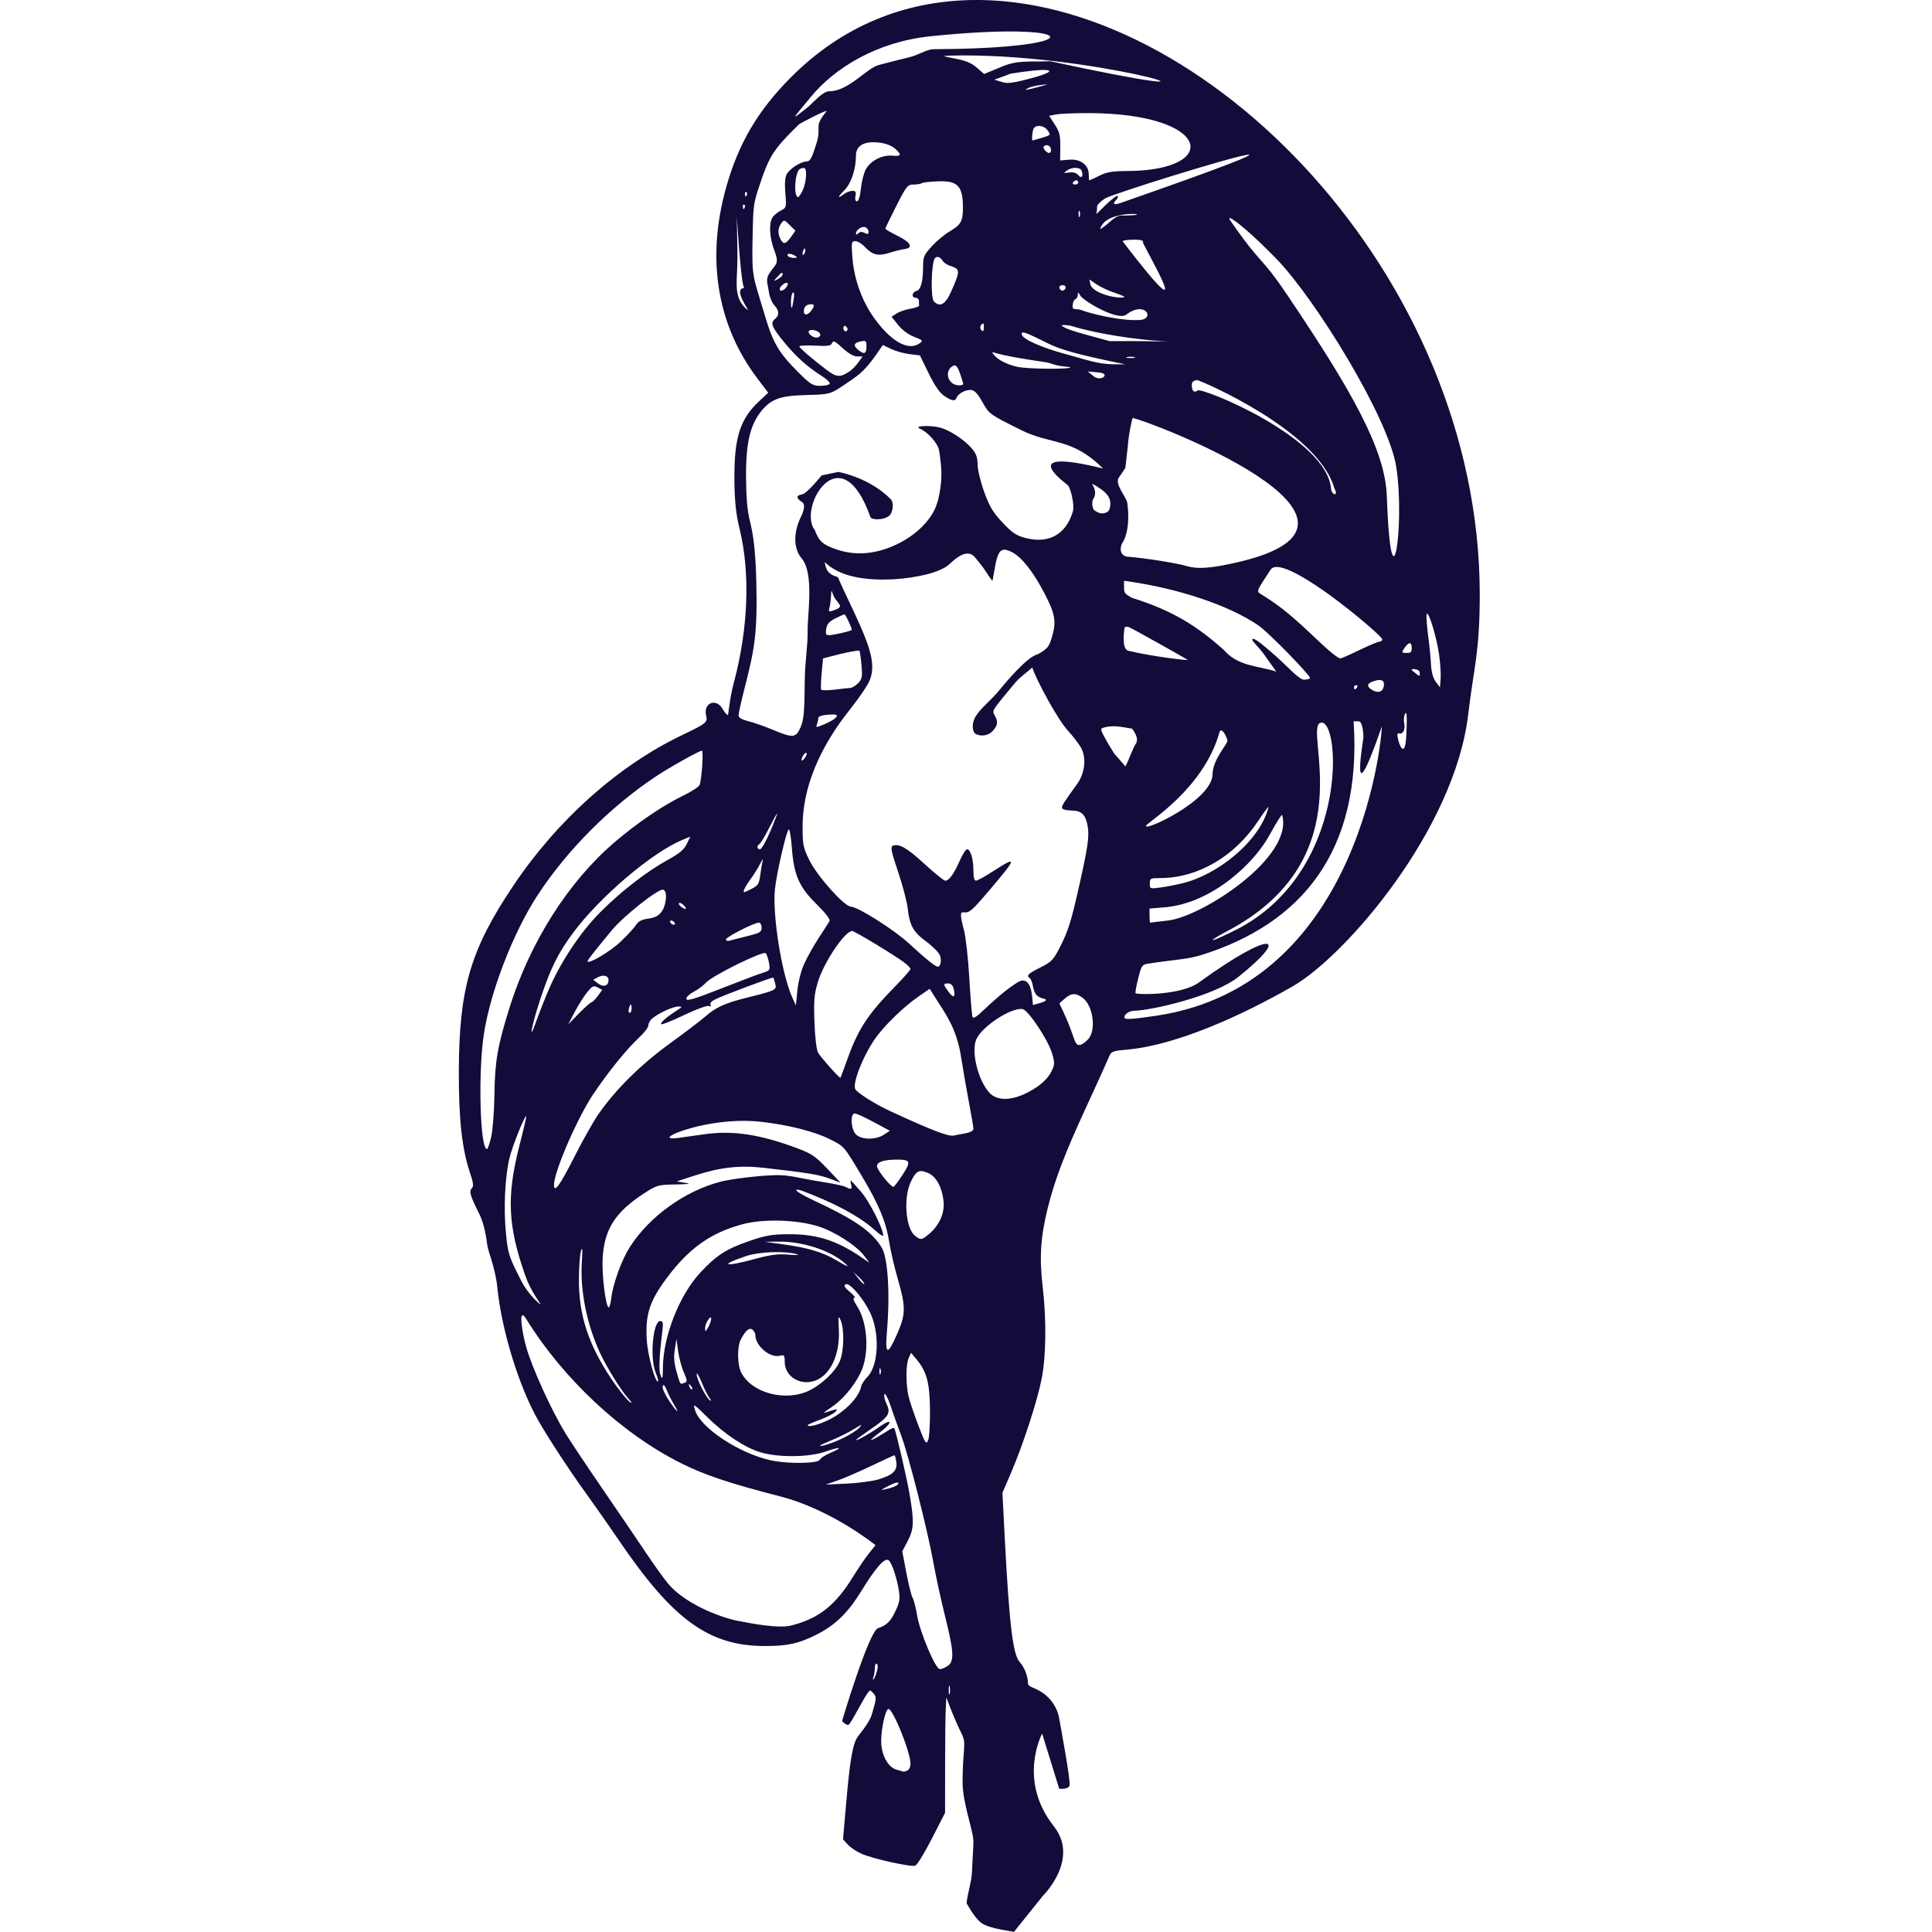 <svg xmlns="http://www.w3.org/2000/svg" id="svg1" xml:space="preserve" viewBox="0 0 200 200" version="1.1" height="200mm" width="200mm"><defs id="defs1"></defs><path style="fill:#110c39;fill-opacity:1" id="path1" stroke-width="0.82" fill="#3e0d1e" d="m 100.39,0.008 c -6.765,0.159 -13.18,2.639 -18.52,8.003 -3.422,3.437 -5.418,6.831 -6.698,11.387 -2.076,7.392 -0.952,14.25 3.242,19.791 l 1.11,1.467 -0.953,0.891 c -1.964,1.838 -2.574,3.768 -2.545,8.055 0.015,2.239 0.154,3.583 0.527,5.101 1.128,4.589 0.916,10.355 -0.587,15.971 -0.493,1.841 -0.537,3.348 -0.626,3.348 -0.089,0 -0.336,-0.293 -0.547,-0.651 -0.687,-1.163 -2.02,-0.586 -1.69,0.731 0.168,0.671 -0.001,0.806 -2.509,2.005 -6.595,3.154 -12.899,8.779 -17.451,15.57 -4.451,6.64 -5.618,10.618 -5.645,19.247 -0.016,4.979 0.335,8.095 1.189,10.578 0.284,0.826 0.35,1.298 0.202,1.445 -0.362,0.362 -0.263,0.731 0.745,2.759 0.53,1.067 0.719,2.518 0.796,3.083 0.076,0.565 0.341,1.282 0.446,1.64 0.106,0.358 0.487,1.61 0.612,2.876 0.432,4.352 2.212,10.159 4.184,13.653 1.048,1.856 3.315,5.319 5.045,7.707 0.865,1.194 2.369,3.343 3.342,4.775 5.624,8.283 9.357,10.974 15.198,10.957 2.291,-0.007 3.377,-0.246 5.192,-1.144 1.985,-0.982 3.318,-2.271 4.727,-4.568 1.494,-2.435 2.433,-3.487 2.825,-3.162 0.343,0.284 0.882,1.93 1.068,3.256 0.119,0.85 0.039,1.198 -0.542,2.349 -0.511,1.012 -1.151,1.253 -1.636,1.422 -0.956,0.333 -3.722,9.611 -3.722,9.611 0,0 0.536,0.611 0.752,0.319 0.64,-0.865 1.954,-3.693 2.206,-3.467 0.71,0.636 0.63,0.691 0.133,2.435 -0.28,0.981 -1.395,2.156 -1.61,2.566 -0.576,1.095 -0.84,4.21 -1.128,7.502 l -0.253,2.897 0.507,0.549 c 0.279,0.302 0.914,0.725 1.41,0.941 1.228,0.533 5.135,1.396 5.567,1.23 0.192,-0.074 0.964,-1.335 1.716,-2.803 l 1.366,-2.67 0.002,-4.775 c 0.001,-2.627 0.031,-5.313 0.065,-5.97 l 0.063,-1.194 0.504,1.308 c 0.277,0.72 0.761,1.816 1.075,2.435 0.55,1.085 0.109,1.489 0.102,5 -0.005,2.282 1.187,5.196 1.126,6.3 -0.178,3.233 -0.097,3.186 -0.347,4.334 -0.15,0.687 -0.421,1.878 -0.344,1.953 0,0 0.837,1.559 1.542,2.037 0.954,0.645 3.39,0.84 3.332,0.912 l 3.02,-3.764 c 0,0 3.828,-3.764 1.115,-7.187 -3.792,-4.787 -1.206,-9.59 -1.206,-9.59 l 1.762,5.704 c 0,0 0.973,0.126 1.075,-0.349 0.121,-0.558 -0.997,-6.442 -1.082,-6.976 -0.044,-0.279 -0.406,-2.096 -2.429,-3.008 -0.504,-0.227 -0.801,-0.294 -0.801,-0.636 0,-0.691 -0.38,-1.639 -0.866,-2.163 -0.684,-0.737 -1.072,-4.003 -1.532,-12.869 l -0.24,-4.619 0.903,-2.105 c 1.247,-2.908 2.731,-7.475 3.169,-9.758 0.453,-2.357 0.492,-6.09 0.1,-9.428 -0.36,-3.056 -0.226,-5.186 0.513,-8.165 0.736,-2.97 1.749,-5.626 4.035,-10.581 1.047,-2.268 2.05,-4.478 2.229,-4.911 0.326,-0.786 0.327,-0.786 2.031,-0.945 5.018,-0.466 11.666,-3.452 17.035,-6.524 5.535,-3.168 16.818,-16.27 18.209,-28.213 0.551,-4.727 1.192,-6.296 1.19,-12.373 -0.015,-33.058 -28.637,-62.1 -52.798,-61.533 z m 4.998,3.256 c 6.255,0.132 3.889,1.782 -8.692,1.828 -0.821,0.003 -1.52,0.597 -2.71,0.875 -1.128,0.264 -1.447,0.356 -2.999,0.758 -1.291,0.334 -3.118,2.712 -5.133,2.722 l -0.007,5.168e-4 c -0.72,0.003 -1.677,1.228 -2.453,1.833 -1.542,1.202 -1.498,1.214 0.595,-1.311 2.404,-2.901 6.735,-5.635 12.328,-6.215 3.942,-0.409 6.986,-0.534 9.071,-0.49 z m -4.308,2.486 c 14.675,0.293 30.287,5.503 7.651,0.591 -2.34,0.077 -3.377,-0.118 -4.957,0.534 l -1.903,0.785 -0.743,-0.653 c -0.544,-0.477 -1.143,-0.729 -2.235,-0.936 -1.367,-0.26 -1.343,-0.291 -0.725,-0.31 0.958,-0.029 1.933,-0.031 2.911,-0.011 z m 7.177,1.498 c 0.926,0.053 0.06,0.497 -2.508,1.106 -1.47,0.349 -1.658,0.247 -2.256,0.066 l -0.559,-0.17 1.702,-0.628 c 1.865,-0.297 3.066,-0.406 3.621,-0.374 z m 0.121,1.499 c -0.031,0.026 -0.317,0.104 -0.882,0.253 -1.412,0.374 -1.522,0.386 -1.065,0.119 0.191,-0.111 0.777,-0.255 1.303,-0.319 0.452,-0.055 0.675,-0.08 0.643,-0.053 z m -22.822,2.778 c -1.398,1.703 -0.466,1.482 -1.022,3.278 -0.483,1.561 -0.669,1.907 -1.024,1.91 -0.604,0.006 -1.766,0.751 -2.077,1.332 -0.168,0.314 -0.215,1.004 -0.135,1.966 0.123,1.468 0.118,1.485 -0.508,1.809 -0.348,0.18 -0.733,0.515 -0.856,0.745 -0.352,0.658 -0.262,2.076 0.211,3.32 0.55,1.447 0.208,1.371 -0.468,2.36 -0.472,0.691 -0.202,1.109 -0.093,1.917 0.071,0.53 0.324,1.172 0.562,1.425 0.515,0.548 0.553,1.039 0.107,1.409 -0.527,0.437 -0.392,0.81 0.853,2.345 1.25,1.542 2.465,2.638 3.985,3.596 0.512,0.322 0.872,0.681 0.801,0.796 -0.071,0.115 -0.515,0.209 -0.985,0.209 -0.76,0 -1.009,-0.153 -2.219,-1.357 -2.089,-2.079 -2.669,-3.072 -3.551,-6.066 -1.166,-3.957 -1.323,-3.647 -1.23,-7.881 0.065,-2.97 0.047,-3.414 0.588,-5.062 1.142,-3.476 1.492,-4.031 4.223,-6.715 0.088,-0.086 3.1,-1.655 2.839,-1.336 z m 27.101,0.182 c 12.789,0.028 13.788,5.949 4.065,5.995 -1.567,0.007 -2.145,0.104 -2.917,0.488 -0.53,0.264 -0.994,0.48 -1.031,0.48 -0.037,0 -0.068,-0.276 -0.068,-0.613 0,-0.976 -0.847,-1.621 -2.008,-1.526 l -0.953,0.078 0.015,-1.411 c 0.013,-1.181 -0.08,-1.558 -0.57,-2.312 l -0.586,-0.901 0.753,-0.141 c 0.414,-0.078 1.899,-0.139 3.3,-0.136 z m -5.013,1.333 c 0.298,0.028 0.621,0.188 0.815,0.466 0.327,0.467 0.31,0.488 -0.585,0.756 -0.507,0.152 -0.946,0.277 -0.976,0.279 -0.107,0.006 -0.051,-0.836 0.077,-1.173 0.096,-0.251 0.37,-0.356 0.668,-0.329 z m -17.26,1.687 c 1.075,0.002 1.907,0.273 2.426,0.792 0.541,0.541 0.441,0.672 -0.455,0.596 -1.039,-0.089 -2.2,0.504 -2.706,1.38 -0.213,0.369 -0.45,1.273 -0.527,2.008 h -5.16e-4 c -0.087,0.83 -0.24,1.337 -0.404,1.337 -0.165,0 -0.225,-0.204 -0.161,-0.543 0.082,-0.427 0.015,-0.543 -0.314,-0.543 -0.23,0 -0.608,0.144 -0.84,0.319 -0.733,0.554 -0.729,0.359 0.006,-0.377 0.708,-0.708 1.201,-2.19 1.201,-3.61 0,-0.864 0.649,-1.362 1.774,-1.36 z m 17.984,0.302 c 0.229,0.006 0.43,0.214 0.43,0.505 -3.3e-4,0.398 -0.307,0.401 -0.635,0.006 -0.174,-0.209 -0.182,-0.351 -0.027,-0.447 0.076,-0.047 0.155,-0.067 0.232,-0.065 z m 20.765,0.991 c 1.023,-0.135 -1.767,1.029 -13.158,5 -0.687,0.24 -0.854,0.096 -0.407,-0.35 0.141,-0.141 0.198,-0.315 0.127,-0.387 -0.072,-0.072 -0.633,0.354 -1.246,0.946 -0.614,0.592 -1.023,1.048 -0.957,0.875 0.067,-0.174 0.083,-0.568 0.083,-0.736 0,-0.168 0.368,-0.537 0.817,-0.821 0.738,-0.466 13.037,-4.301 14.742,-4.526 z m -17.788,1.357 c 0.299,0.005 0.551,0.109 0.628,0.308 0.213,0.554 -0.016,0.847 -0.348,0.446 -0.204,-0.245 -0.52,-0.336 -0.948,-0.273 -0.585,0.086 -0.606,0.067 -0.242,-0.199 0.265,-0.194 0.611,-0.287 0.911,-0.282 z m -28.243,0.012 c 0.096,-0.012 0.178,0.002 0.223,0.047 0.252,0.252 0.094,1.652 -0.265,2.346 -0.177,0.343 -0.372,0.624 -0.433,0.624 -0.498,0 -0.351,-2.577 0.165,-2.901 0.102,-0.064 0.213,-0.103 0.309,-0.116 z m 28.314,1.28 c 0.112,0 0.205,0.098 0.205,0.217 0,0.119 -0.152,0.217 -0.338,0.217 -0.186,0 -0.278,-0.098 -0.205,-0.217 0.074,-0.119 0.226,-0.217 0.338,-0.217 z m -14.344,0.104 c 2.081,-0.084 2.61,0.473 2.61,2.746 0,1.382 -0.207,1.751 -1.364,2.429 -0.517,0.303 -1.349,0.995 -1.85,1.538 -0.81,0.879 -0.91,1.103 -0.91,2.05 0,1.604 -0.228,2.463 -0.684,2.583 -0.479,0.125 -0.541,0.705 -0.075,0.705 0.179,0 0.326,0.146 0.326,0.326 0,0.179 0.009,0.399 0.019,0.488 0.01,0.09 -0.393,0.233 -0.897,0.319 -0.504,0.086 -1.149,0.309 -1.434,0.496 l -0.519,0.34 0.687,0.855 c 0.417,0.519 1.067,1 1.657,1.225 0.884,0.338 0.935,0.396 0.578,0.657 -1.163,0.85 -2.976,-0.157 -4.745,-2.635 -1.257,-1.762 -2.068,-4.032 -2.231,-6.249 -0.116,-1.571 -0.096,-1.683 0.303,-1.683 0.235,0 0.664,0.255 0.953,0.566 0.804,0.864 1.411,1.018 2.566,0.647 0.549,-0.176 1.242,-0.35 1.539,-0.387 0.983,-0.12 0.712,-0.684 -0.654,-1.36 -0.714,-0.353 -1.298,-0.694 -1.298,-0.757 0,-0.063 0.51,-1.118 1.132,-2.343 1.071,-2.107 1.169,-2.227 1.809,-2.227 0.372,0 0.738,-0.061 0.811,-0.134 0.074,-0.074 0.825,-0.162 1.67,-0.196 z m -19.949,1.101 c 0.008,-0.001 0.039,0.029 0.132,0.029 0.169,0 0.055,0.344 -0.017,0.416 -0.072,0.072 -0.123,-0.056 -0.114,-0.285 0.005,-0.126 -0.009,-0.16 -5.17e-4,-0.161 z m -0.217,1.303 c 0.008,-0.001 0.039,0.029 0.132,0.029 0.169,0 0.055,0.344 -0.017,0.416 -0.072,0.072 -0.123,-0.056 -0.114,-0.285 0.005,-0.126 -0.009,-0.159 -5.17e-4,-0.16 z m 34.781,0.661 c 0.02,-0.049 0.047,-0.042 0.077,0.033 0.06,0.149 0.06,0.393 0,0.543 -0.06,0.149 -0.11,0.027 -0.11,-0.271 0,-0.149 0.012,-0.255 0.032,-0.304 z m 5.339,0.311 c 0.922,-0.034 1.184,0.164 -0.954,0.164 -0.565,0 -1.218,0.721 -1.599,1.007 -0.654,0.492 -0.679,0.495 -0.448,0.063 0.499,-0.932 2.08,-1.2 3.002,-1.235 z m -40.754,0.293 0.186,2.605 c 0.102,1.433 0.37,4.775 0.611,4.775 -1.217,0 0.393,2.205 0.354,2.246 -0.039,0.041 -0.707,-0.471 -0.969,-1.289 -0.391,-1.217 -0.069,-2.218 -0.12,-4.973 l -0.061,-3.365 z m 51.113,0.154 c 0.482,0.188 2.31,1.68 4.789,4.241 3.961,4.091 11.571,16.376 12.367,21.504 0.916,5.908 -0.519,15.782 -0.982,2.971 -0.174,-4.804 -3.675,-10.935 -10.237,-20.68 -2.961,-4.397 -2.532,-2.864 -5.946,-7.78 -0.164,-0.236 -0.153,-0.319 0.008,-0.256 z m -46.173,0.258 c 0.115,0.023 0.264,0.166 0.544,0.446 l 0.584,0.584 -0.462,0.649 c -0.539,0.757 -0.767,0.805 -1.075,0.228 -0.307,-0.574 -0.282,-1.156 0.072,-1.64 0.142,-0.195 0.222,-0.29 0.337,-0.267 z m 8.069,0.658 c 0.108,-0.025 0.214,-0.025 0.303,0.01 0.181,0.069 0.328,0.279 0.328,0.466 0,0.263 -0.09,0.292 -0.4,0.126 -0.276,-0.148 -0.479,-0.137 -0.651,0.036 -0.169,0.169 -0.251,0.174 -0.251,0.017 0,-0.281 0.346,-0.58 0.671,-0.654 z m 28.014,1.297 c 0.567,-0.009 1.124,0.052 1.01,0.236 0.054,0.493 6.33,10.927 -2.082,-0.053 -0.073,-0.095 0.505,-0.173 1.072,-0.182 z m -34.047,0.937 c 0.041,-0.041 0.079,-0.025 0.106,0.056 0.052,0.157 -0.008,0.388 -0.134,0.514 -0.161,0.161 -0.189,0.076 -0.095,-0.285 0.038,-0.147 0.082,-0.245 0.123,-0.286 z m -1.537,0.53 c 0.158,0 0.39,0.069 0.604,0.207 0.265,0.171 0.237,0.212 -0.15,0.214 -0.262,0.002 -0.536,-0.095 -0.61,-0.214 -0.085,-0.138 -0.002,-0.207 0.156,-0.207 z m 15.429,0.332 c 0.136,0.033 0.281,0.147 0.417,0.353 0.19,0.29 0.509,0.468 0.941,0.61 0.909,0.3 0.905,0.507 -0.055,2.656 -0.574,1.286 -1.141,1.604 -1.757,0.988 -0.386,-0.386 -0.259,-4.073 0.092,-4.479 0.099,-0.115 0.227,-0.162 0.363,-0.128 z m -16.237,1.639 c 0.083,-0.038 0.11,0.028 0.11,0.182 -10e-7,0.115 -0.22,0.325 -0.488,0.466 -0.486,0.255 -0.486,0.254 -0.075,-0.209 0.23,-0.259 0.37,-0.4 0.454,-0.438 z m 31.874,0.685 0.733,0.498 c 0.403,0.273 1.217,0.658 1.809,0.855 0.592,0.197 1.076,0.398 1.076,0.449 0,0.05 -0.22,0.08 -0.488,0.066 -1.433,-0.074 -2.916,-0.747 -3.037,-1.378 l -0.093,-0.488 z m -31.451,0.359 c 0.082,-0.028 0.152,-0.029 0.191,0.011 0.074,0.074 0.01,0.283 -0.141,0.465 -0.302,0.364 -0.656,0.44 -0.656,0.141 0,-0.208 0.359,-0.533 0.605,-0.617 z m 28.666,0.23 c 0.179,0 0.326,0.092 0.326,0.204 0,0.274 -0.339,0.47 -0.512,0.296 -0.244,-0.244 -0.149,-0.5 0.187,-0.5 z m -27.907,0.767 c 0.122,-0.075 0.153,0.205 0.078,0.693 -0.168,1.09 -0.282,1.177 -0.282,0.217 0,-0.431 0.092,-0.84 0.204,-0.909 z m 29.534,0.019 c 0.034,0.006 0.093,0.095 0.195,0.27 0.347,0.597 3.888,2.662 4.763,2.001 2.007,-1.514 3.036,0.456 1.392,0.549 -2.138,0.121 -5.381,-0.764 -5.939,-0.997 -0.594,-0.248 -1.019,0.053 -0.997,-0.45 0.015,-0.338 0.14,-0.653 0.28,-0.7 0.139,-0.046 0.256,-0.247 0.259,-0.446 0.003,-0.156 0.013,-0.233 0.047,-0.227 z m -27.518,1.2 c 0.228,0.047 0.18,0.258 -0.135,0.673 -0.407,0.536 -0.827,0.475 -0.744,-0.109 0.045,-0.314 0.244,-0.513 0.558,-0.558 0.138,-0.02 0.245,-0.022 0.321,-0.007 z m 17.696,1.996 c 0.038,0.037 0.054,0.141 0.054,0.316 0,0.524 -0.113,0.605 -0.337,0.241 -0.08,-0.13 -0.037,-0.345 0.096,-0.477 0.089,-0.089 0.149,-0.117 0.188,-0.08 z m 8.452,0.149 c 0.261,-0.004 0.723,0.088 1.026,0.203 3.851,1.07 8.055,1.419 9.769,1.514 -0.962,-0.031 -2.83,-0.069 -6.181,-0.058 -0.65,-0.178 -1.869,-0.511 -2.708,-0.74 -0.84,-0.229 -1.719,-0.528 -1.954,-0.664 -0.415,-0.24 -0.413,-0.247 0.048,-0.254 z m -22.724,0.102 c 0.119,0.074 0.217,0.226 0.217,0.338 0,0.112 -0.098,0.204 -0.217,0.204 -0.119,0 -0.217,-0.152 -0.217,-0.338 0,-0.186 0.098,-0.278 0.217,-0.204 z m -3.427,0.403 c 0.364,0.018 0.822,0.251 0.822,0.49 0,0.165 -0.184,0.3 -0.408,0.3 -0.464,0 -1.014,-0.552 -0.726,-0.73 0.08,-0.049 0.191,-0.067 0.312,-0.061 z m 21.765,0.269 c 0.227,-0.043 0.882,0.249 2.494,1.061 1.378,0.694 3.118,1.186 7.171,2.028 l 0.977,0.202 -1.194,-0.004 c -1.664,-0.006 -2.847,-0.476 -5.192,-1.112 -2.012,-0.546 -4.358,-1.473 -4.358,-2.027 -1.3e-4,-0.082 0.028,-0.133 0.103,-0.147 z m -16.713,0.903 c 0.478,-0.091 0.546,-0.029 0.546,0.504 0,0.797 -0.216,0.902 -0.831,0.403 -0.581,-0.471 -0.49,-0.759 0.286,-0.907 z m -2.906,0.037 c 0.138,-0.063 0.392,0.124 0.976,0.662 0.598,0.551 1.154,0.873 1.509,0.873 h 0.562 l -0.443,0.623 c -0.244,0.342 -0.666,0.768 -0.937,0.945 -0.953,0.623 -1.322,0.595 -2.339,-0.178 -1.566,-1.19 -2.822,-2.276 -2.822,-2.44 0,-0.084 0.732,-0.115 1.626,-0.07 1.352,0.068 1.648,0.022 1.761,-0.272 0.028,-0.073 0.061,-0.122 0.107,-0.143 z m 5.146,0.349 0.835,0.403 c 0.459,0.221 1.324,0.464 1.921,0.539 l 1.085,0.136 0.898,1.845 c 0.608,1.249 1.126,2.003 1.606,2.334 0.807,0.556 1.146,0.601 1.295,0.188 0.134,-0.372 0.889,-0.846 1.517,-0.791 0.374,0.032 0.752,0.518 1.194,1.318 0.646,1.171 0.693,1.204 3.984,2.842 3.08,1.532 5.268,0.764 8.457,3.971 -4.208,-1.048 -7.582,-1.337 -3.657,1.72 0.307,0.239 0.728,2.089 0.544,2.709 -0.712,2.397 -2.478,3.391 -4.908,2.762 -0.96,-0.249 -1.371,-0.524 -2.379,-1.595 -0.99,-1.052 -1.346,-1.647 -1.9,-3.177 -0.375,-1.035 -0.681,-2.31 -0.681,-2.832 0,-0.707 -0.145,-1.121 -0.567,-1.623 -0.762,-0.906 -2.182,-1.86 -3.236,-2.175 -1.004,-0.3 -2.893,-0.222 -2.166,0.088 0.812,0.347 1.84,1.501 1.974,2.216 0.108,0.577 0.325,2.146 0.22,3.215 -0.115,1.169 -0.303,2.402 -0.92,3.401 -0.782,1.265 -2.011,2.283 -3.33,2.97 -1.992,1.037 -4.285,1.495 -6.582,0.697 -1.343,-0.47 -1.789,-0.771 -2.256,-2.018 -1.781,-2.263 2.679,-10.054 5.767,-1.332 0.122,0.344 1.554,0.333 2.035,-0.226 0.263,-0.305 0.442,-1.238 0.063,-1.626 -2.212,-2.265 -5.418,-2.821 -5.418,-2.821 l -1.728,0.359 c 0,0 -1.506,1.884 -2.036,1.969 -0.63,0.101 -0.62,0.385 0.027,0.809 0.454,0.298 -0.064,1.371 -0.064,1.371 0,0 -1.496,2.642 0.025,4.475 1.278,1.54 0.58,5.762 0.597,7.394 0.019,1.776 -0.282,3.229 -0.299,5.318 -0.025,3.149 -0.098,3.957 -0.427,4.722 -0.485,1.128 -0.774,1.157 -2.849,0.287 -0.833,-0.35 -1.98,-0.752 -2.547,-0.894 -0.71,-0.178 -1.031,-0.37 -1.031,-0.618 0,-0.197 0.287,-1.48 0.637,-2.85 1.009,-3.946 1.328,-5.544 1.205,-10.908 -0.083,-3.604 -0.379,-5.213 -0.665,-6.344 -0.27,-1.069 -0.388,-2.422 -0.4,-4.559 -0.02,-3.623 0.438,-5.499 1.706,-6.98 1.059,-1.237 2.151,-1.454 4.802,-1.519 2.183,-0.054 2.299,-0.124 3.655,-1.044 1.277,-0.867 2.009,-1.237 3.383,-3.234 l 0.613,-0.89 z m 11.347,0.772 c 0.017,-0.033 0.117,-0.01 0.311,0.049 0.863,0.263 2.437,0.557 4.883,0.912 1.373,0.199 0.724,0.352 2.821,0.552 0.431,0.252 -4.401,0.222 -5.488,-0.034 -1.024,-0.241 -1.938,-0.707 -2.34,-1.191 -0.138,-0.166 -0.204,-0.255 -0.187,-0.288 z m 13.93,0.481 c 0.209,-0.055 0.551,-0.055 0.76,0 0.209,0.055 0.038,0.099 -0.38,0.099 -0.418,0 -0.589,-0.045 -0.38,-0.099 z m -17.907,0.865 c 0.238,-0.045 0.415,0.225 0.652,0.913 0.123,0.358 0.159,0.554 0.244,0.763 0.122,0.3 0.043,0.38 -0.378,0.38 -1.047,0 -1.557,-1.266 -0.781,-1.91 0.098,-0.081 0.184,-0.131 0.264,-0.146 z m 13.837,0.616 1.223,0.122 c 1.168,0.117 0.15,0.987 -0.597,0.383 l -0.626,-0.505 z m 11.32,0.896 c 0.368,0.033 12.503,5.221 14.207,11.183 0,0 0.298,0.526 0.11,0.615 -0.203,0.096 -0.423,-0.289 -0.439,-0.513 -0.382,-5.292 -13.39,-10.569 -13.819,-10.21 h -5.2e-4 c -0.623,0.52 -0.702,-0.726 -0.507,-0.889 0.135,-0.112 0.336,-0.196 0.449,-0.186 z m -6.668,3.929 c 1.148,0.091 29.538,10.754 10.625,14.987 -2.611,0.584 -3.957,0.671 -5.075,0.327 -0.849,-0.262 -4.135,-0.814 -6.132,-0.963 -0.404,-0.03 -0.906,-0.49 -0.502,-1.38 0.735,-1.113 0.703,-3.038 0.526,-4.216 -0.081,-0.542 -1.321,-1.913 -0.88,-2.569 l 0.688,-1.021 0.256,-2.288 c 0.081,-1.258 0.45,-2.834 0.494,-2.877 z m -4.172,6.829 c 0.038,0.004 0.15,0.065 0.389,0.192 0.718,0.481 1.101,0.723 1.365,1.29 0.143,0.306 0.137,0.682 0.06,1.01 -0.032,0.135 -0.099,0.273 -0.206,0.36 -0.161,0.13 -0.384,0.19 -0.591,0.191 -0.207,7.55e-4 -0.282,-0.034 -0.593,-0.186 -0.243,-0.12 -0.304,-0.194 -0.377,-0.432 -0.067,-0.219 -0.07,-0.496 -0.018,-0.736 0.036,-0.165 0.15,-0.178 0.22,-0.456 0.187,-0.745 -0.365,-1.244 -0.25,-1.232 z m -8.963,6.814 c 0.199,0.031 0.435,0.128 0.718,0.281 0.973,0.525 2.156,2.043 3.297,4.233 1.097,2.104 1.237,2.9 0.788,4.447 h -5.1e-4 c -0.31,1.067 -0.458,1.27 -1.45,1.835 -0.473,0.129 -0.993,0.499 -1.687,1.162 -0.695,0.663 -1.551,1.612 -2.354,2.603 -0.803,0.991 -1.955,1.869 -2.435,2.698 -0.48,0.829 -0.287,1.608 -0.013,1.787 0.238,0.155 1.124,0.411 1.793,-0.303 0.643,-0.687 0.501,-1.123 0.081,-1.815 l -0.002,-0.26 c -0.001,-0.116 0.281,-0.511 0.702,-1.042 0.421,-0.53 0.98,-1.196 1.532,-1.854 0.553,-0.657 1.112,-0.978 1.775,-1.585 0.424,1.278 2.596,5.358 3.736,6.586 0.533,0.575 1.14,1.379 1.348,1.786 0.541,1.059 0.354,2.588 -0.452,3.703 -1.454,2.011 -1.612,2.267 -1.538,2.488 0.043,0.128 0.483,0.235 0.978,0.239 1.041,0.009 1.457,0.422 1.67,1.657 0.176,1.017 0.015,2.13 -0.889,6.162 -0.839,3.745 -1.14,4.689 -2.077,6.5 -0.592,1.144 -0.828,1.379 -1.949,1.934 -1.244,0.616 -1.475,0.848 -1.083,1.09 0.106,0.065 0.255,0.452 0.332,0.859 0.15,0.8 0.424,1.115 1.104,1.27 0.363,0.083 0.344,0.246 -0.326,0.44 l -0.779,0.227 -0.098,-0.977 c -0.138,-1.29 -0.645,-1.821 -1.378,-1.442 -0.252,0.131 -0.898,0.582 -1.436,1.004 -0.537,0.421 -1.486,1.256 -2.108,1.855 -0.806,0.777 -1.163,1 -1.242,0.779 -0.061,-0.171 -0.208,-1.971 -0.327,-4.001 -0.119,-2.03 -0.366,-4.257 -0.549,-4.949 -0.403,-1.527 -0.416,-1.918 -0.061,-1.872 0.617,0.08 0.847,-0.119 2.795,-2.412 2.763,-3.252 2.796,-3.472 0.279,-1.842 -0.825,0.535 -1.623,0.975 -1.772,0.977 -0.181,0.003 -0.271,-0.352 -0.271,-1.067 0,-1.191 -0.299,-2.185 -0.658,-2.185 -0.129,0 -0.482,0.562 -0.784,1.248 -0.591,1.342 -1.082,2.008 -1.479,2.008 -0.137,0 -1.097,-0.779 -2.135,-1.732 -1.826,-1.676 -2.631,-2.137 -3.29,-1.884 -0.258,0.099 -0.16,0.581 0.546,2.683 0.474,1.409 0.921,3.099 0.994,3.755 0.203,1.816 0.563,2.47 1.912,3.466 0.674,0.498 1.315,1.142 1.425,1.431 0.203,0.533 0.084,1.181 -0.216,1.181 -0.25,0 -1.253,-0.807 -2.957,-2.379 -1.568,-1.446 -5.258,-3.786 -6.049,-3.835 -0.694,-0.043 -3.474,-3.157 -4.279,-4.793 -0.655,-1.331 -0.713,-1.614 -0.711,-3.523 0.003,-3.919 1.682,-8.063 4.897,-12.087 0.943,-1.18 1.872,-2.556 2.065,-3.059 0.517,-1.345 0.251,-2.811 -1.04,-5.722 -0.906,-2.043 -1.682,-3.527 -2.238,-4.862 l -0.054,-0.075 c -0.606,-0.178 -1.218,-0.424 -1.331,-1.558 0,0 0.975,1.173 3.42,1.605 2.244,0.397 4.987,0.232 7.317,-0.372 0.601,-0.156 1.642,-0.514 2.151,-0.997 1.245,-1.183 2.107,-1.469 2.739,-0.619 0.148,0.199 0.658,0.762 1.032,1.35 0.373,0.588 0.688,1.026 0.701,0.973 0.013,-0.053 0.135,-0.722 0.271,-1.487 0.234,-1.313 0.502,-1.806 1.099,-1.713 z m 28.282,1.794 c 2.826,0.379 10.7,7.128 10.7,7.467 0,0.135 -0.127,0.245 -0.283,0.245 -0.156,0 -1.091,0.391 -2.078,0.868 -0.988,0.478 -1.872,0.869 -1.967,0.869 -0.279,0 -1.316,-0.862 -3.09,-2.57 -0.916,-0.882 -2.234,-2.037 -2.93,-2.566 -1.076,-0.818 -1.485,-1.058 -2.302,-1.575 -0.392,-0.248 -0.307,-0.357 1.086,-2.473 0.16,-0.243 0.46,-0.319 0.864,-0.265 z m -16.033,1.409 0.876,0.132 c 4.55,0.685 9.798,2.293 13.007,4.473 1.102,0.749 5.367,5.164 5.367,5.455 0,0.098 -0.289,0.178 -0.643,0.178 -0.474,0 -1.769,-1.433 -2.775,-2.33 -1.833,-1.635 -2.559,-2.143 -2.559,-1.788 0,0.154 0.678,0.744 1.241,1.534 l 1.241,1.743 c -1.955,-0.612 -3.928,-0.524 -5.413,-2.219 -2.654,-2.373 -5.166,-4.056 -9.524,-5.41 -0.707,-0.398 -0.82,-0.458 -0.82,-1.095 v -0.674 z m -30.287,1.09 c 0.023,-0.056 0.052,-0.021 0.085,0.113 0.058,0.239 0.228,0.581 0.376,0.76 0.149,0.179 0.334,0.438 0.411,0.576 0.085,0.151 -0.127,0.344 -0.534,0.486 -0.639,0.223 -0.668,0.209 -0.545,-0.25 0.072,-0.267 0.143,-0.828 0.158,-1.245 0.009,-0.234 0.026,-0.382 0.049,-0.438 z m 61.644,2.317 c 0.206,-0.124 0.98,2.357 1.242,4.158 0.134,0.918 0.211,2.075 0.173,2.57 l -0.07,0.9 -0.432,-0.575 c -0.282,-0.375 -0.453,-0.99 -0.493,-1.769 -0.033,-0.657 -0.156,-1.909 -0.273,-2.783 -0.117,-0.874 -0.205,-1.9 -0.196,-2.279 0.003,-0.134 0.021,-0.204 0.051,-0.222 z m -60.302,0.074 c 0.115,0 0.758,1.36 0.758,1.603 0,0.054 -0.493,0.204 -1.096,0.333 -1.603,0.344 -1.664,0.327 -1.554,-0.425 0.074,-0.502 0.297,-0.762 0.931,-1.086 0.459,-0.234 0.891,-0.425 0.962,-0.425 z m 29.12,1.291 c 0.079,-0.015 0.188,-0.009 0.307,0.022 0.239,0.062 6.113,3.364 6.113,3.41 0,0.046 -3.507,-0.322 -6.145,-0.955 -0.78,-0.187 -0.403,-2.264 -0.403,-2.372 0,-0.054 0.048,-0.09 0.127,-0.105 z m 29.383,1.696 c 0.137,-0.012 0.218,0.14 0.218,0.457 0,0.456 -0.05,0.545 -0.522,0.545 -0.535,0 -0.549,-0.027 -0.25,-0.476 0.224,-0.338 0.417,-0.514 0.554,-0.526 z m -56.951,0.774 c 0.047,0.047 0.141,0.71 0.21,1.473 0.11,1.219 0.068,1.447 -0.34,1.876 -0.255,0.269 -0.631,0.497 -0.835,0.507 l -5.17e-4,-5.16e-4 c -0.204,0.01 -0.938,0.089 -1.632,0.176 -0.694,0.087 -1.306,0.086 -1.36,-0.002 -0.054,-0.088 -0.034,-0.851 0.044,-1.695 l 0.143,-1.535 0.783,-0.208 c 1.504,-0.398 2.903,-0.675 2.987,-0.591 z m 57.369,1.904 c 0.194,-0.004 0.607,0.087 0.624,0.319 0.04,0.541 -0.007,0.422 -0.556,0.007 -0.354,-0.268 -0.365,-0.32 -0.068,-0.326 z m -3.444,1.132 c 0.345,0.043 0.461,0.324 0.309,0.803 -0.161,0.507 -0.721,0.559 -1.315,0.121 -0.49,-0.362 -0.286,-0.67 0.586,-0.885 0.164,-0.041 0.305,-0.053 0.42,-0.039 z m -2.5,0.53 c 0.126,0 0.17,0.098 0.096,0.217 -0.074,0.119 -0.177,0.217 -0.23,0.217 -0.053,0 -0.096,-0.098 -0.096,-0.217 0,-0.119 0.103,-0.217 0.229,-0.217 z m 5.175,2.897 c 0.076,0.137 0.078,0.829 0.013,2.258 -0.154,3.405 -1.23,-0.329 -0.83,-0.176 0.459,0.176 0.756,-0.345 0.606,-1.064 -0.068,-0.324 -0.019,-0.764 0.109,-0.977 0.043,-0.071 0.076,-0.087 0.102,-0.041 z m -59.89,0.162 c 1.012,-0.08 1.182,0.027 0.689,0.437 -0.158,0.131 -0.66,0.395 -1.114,0.584 -0.764,0.319 -0.816,0.318 -0.689,-0.013 0.076,-0.197 0.137,-0.487 0.137,-0.644 0,-0.183 0.353,-0.314 0.977,-0.363 z m 54.447,0.685 h 0.507 c 0.485,0 0.507,1.581 0.507,1.581 0.076,0.006 -1.621,9.15 1.9,-1.035 0.126,-0.365 -1.659,26.775 -23.418,29.942 -2.609,0.38 -3.228,0.41 -3.228,0.162 0,-0.348 0.535,-0.694 1.075,-0.696 1.527,-0.005 8.165,-1.455 10.711,-3.486 5.455,-4.351 3.631,-5.002 -4.079,0.571 -1.868,1.35 -6.389,1.267 -6.549,1.107 -0.05,-0.05 0.072,-0.735 0.27,-1.523 0.337,-1.34 0.404,-1.44 1.04,-1.537 2.976,-0.458 4.029,-0.427 5.584,-0.918 10.193,-3.215 16.577,-10.621 15.68,-24.168 z m -3.433,0.15 c 2.134,-0.655 3.113,15.955 -9.337,21.722 -2.254,1.119 -2.484,0.99 -0.293,-0.165 14.332,-7.554 7.799,-20.994 9.63,-21.556 z m -21.673,0.369 c 0.791,-0.06 1.979,0.231 2.114,0.23 h 0.048 c 0,0 0.801,0.945 0.411,1.542 -0.28,0.429 -0.669,1.481 -0.816,1.801 l -0.269,0.581 -1.181,-1.356 c -1.64,-2.666 -1.333,-2.473 -1.266,-2.582 0.037,-0.06 0.492,-0.182 0.959,-0.218 z m 11.393,0.422 c 0.224,0.007 0.539,0.594 0.648,1.029 0.084,0.339 -1.512,1.907 -1.54,3.52 -0.046,2.702 -7.154,5.975 -6.88,5.317 0.162,-0.389 5.941,-3.785 7.59,-9.652 0.043,-0.154 0.108,-0.216 0.182,-0.214 z m -53.754,2.098 c 0.182,0 -0.016,2.969 -0.237,3.545 -0.074,0.194 -0.834,0.69 -1.688,1.101 -2.083,1.004 -4.788,2.842 -7.12,4.836 -4.801,4.106 -8.781,10.393 -10.901,17.218 -1.218,3.921 -1.479,5.439 -1.529,8.9 -0.025,1.731 -0.177,3.709 -0.338,4.396 -0.161,0.686 -0.359,1.248 -0.441,1.248 -0.706,0 -0.923,-7.865 -0.327,-11.83 0.669,-4.451 3.032,-10.572 5.591,-14.482 3.04,-4.645 7.504,-9.125 12.21,-12.254 1.427,-0.949 4.513,-2.677 4.78,-2.677 z m 10.835,0.239 c 0.065,0.065 -0.024,0.306 -0.198,0.536 -0.174,0.23 -0.318,0.321 -0.32,0.202 -0.005,-0.323 0.382,-0.874 0.518,-0.738 z m 47.834,5.568 c -0.915,3.634 -5.357,7.036 -8.828,7.893 -0.657,0.166 -1.707,0.372 -2.334,0.458 -1.122,0.153 -1.139,0.147 -1.139,-0.407 0,-0.529 0.064,-0.563 1.056,-0.563 3.889,0 7.695,-2.209 10.137,-5.881 0.548,-0.824 1.047,-1.499 1.109,-1.499 z m -50.885,0.705 c 0.043,0 -0.275,0.831 -0.706,1.845 h -5.17e-4 c -0.431,1.015 -0.906,1.845 -1.057,1.845 -0.329,0 -0.362,-0.353 -0.051,-0.546 0.122,-0.076 0.563,-0.814 0.98,-1.641 0.416,-0.827 0.792,-1.503 0.835,-1.503 z m 52.284,0.141 c 1.22,4.383 -8.259,10.493 -11.769,10.922 -1.012,0.124 -1.867,0.225 -1.9,0.225 -0.033,0 -0.06,-0.328 -0.06,-0.728 v -0.728 l 1.59,-0.134 c 4.754,-0.402 9.197,-4.415 10.899,-7.593 0.604,-1.129 1.212,-2.067 1.24,-1.964 z m -51.077,1.494 c 0.092,-0.057 0.235,0.78 0.316,1.86 0.217,2.876 0.746,4.092 2.561,5.881 0.938,0.925 1.443,1.581 1.347,1.75 -0.085,0.148 -0.579,0.919 -1.099,1.713 -0.52,0.793 -1.199,1.998 -1.51,2.676 -0.335,0.732 -0.628,1.867 -0.721,2.79 l -0.156,1.557 -0.389,-0.868 c -1.069,-2.387 -2.037,-8.402 -1.785,-11.095 0.149,-1.598 1.183,-6.107 1.436,-6.264 z m -10.195,0.749 -0.365,0.765 c -0.274,0.575 -0.754,0.979 -1.929,1.624 -2.204,1.21 -4.834,3.244 -7.013,5.427 -2.072,2.075 -4.162,5.227 -5.398,8.143 -0.405,0.955 -0.978,2.42 -1.274,3.256 -0.822,2.325 -0.428,0.272 0.462,-2.409 1.055,-3.178 1.824,-4.736 3.364,-6.816 2.768,-3.738 8.171,-8.337 11.342,-9.653 l 0.811,-0.336 z m 7.505,2.444 c -0.057,0.207 -0.17,0.871 -0.25,1.475 -0.132,0.998 -0.222,1.137 -0.978,1.523 -0.767,0.391 -0.822,0.395 -0.698,0.044 0.074,-0.21 0.389,-0.722 0.699,-1.138 0.311,-0.416 0.737,-1.1 0.948,-1.519 0.211,-0.419 0.336,-0.592 0.279,-0.385 z m -10.322,3.047 c 0.474,0.091 0.372,1.582 -0.158,2.292 -0.309,0.414 -0.697,0.614 -1.371,0.706 -0.674,0.092 -1.033,0.277 -1.266,0.651 -0.179,0.287 -0.909,1.078 -1.622,1.756 -1.077,1.025 -3.398,2.388 -3.398,1.996 0,-0.116 0.666,-0.965 2.508,-3.197 1.209,-1.464 4.792,-4.303 5.306,-4.205 z m 1.657,1.394 c 0.072,-0.072 0.278,0.015 0.457,0.194 0.421,0.421 0.275,0.567 -0.212,0.211 -0.207,-0.151 -0.317,-0.334 -0.245,-0.406 z m -0.814,1.802 c 0.119,0 0.277,0.098 0.351,0.217 0.074,0.119 0.037,0.217 -0.083,0.217 -0.119,0 -0.278,-0.098 -0.351,-0.217 -0.074,-0.119 -0.036,-0.217 0.083,-0.217 z m 9.082,0.217 c 0.153,0 0.278,0.232 0.278,0.516 0,0.457 -0.169,0.558 -1.466,0.877 -0.806,0.199 -1.636,0.413 -1.845,0.475 -0.209,0.063 -0.38,0.005 -0.38,-0.127 0,-0.249 2.924,-1.742 3.413,-1.742 z m 9.658,0.868 c 0.239,0 4.297,2.45 5.326,3.216 0.388,0.289 0.706,0.608 0.706,0.709 0,0.101 -0.696,0.895 -1.547,1.765 -2.938,3.003 -3.886,4.464 -5.077,7.822 -0.328,0.925 -0.612,1.682 -0.63,1.682 -0.155,0 -2.092,-2.181 -2.314,-2.605 -0.17,-0.325 -0.321,-1.605 -0.376,-3.186 -0.078,-2.236 -0.022,-2.874 0.36,-4.134 0.624,-2.053 2.792,-5.27 3.553,-5.27 z m -8.958,2.296 c 0.107,0.11 0.26,0.556 0.34,0.991 0.141,0.768 0.121,0.798 -0.689,1.055 -0.459,0.145 -2.152,0.784 -3.764,1.419 -3.522,1.388 -4.22,1.586 -4.085,1.162 0.053,-0.166 0.41,-0.462 0.795,-0.658 0.385,-0.196 0.938,-0.613 1.229,-0.928 0.683,-0.737 5.911,-3.312 6.174,-3.041 z m -16.963,2.344 c 0.389,-0.067 0.694,0.095 0.694,0.428 0,0.606 -0.519,0.786 -1.07,0.37 l -0.52,-0.392 0.486,-0.26 c 0.14,-0.075 0.28,-0.123 0.41,-0.145 z m 17.749,0.186 c 0.033,0.033 0.124,0.317 0.203,0.633 0.164,0.653 0.109,0.68 -3.129,1.491 -2.1,0.527 -3.073,0.979 -4.143,1.927 -0.418,0.37 -2.068,1.625 -3.668,2.788 -3.027,2.201 -5.562,4.712 -7.362,7.291 -0.515,0.737 -1.638,2.732 -2.497,4.431 -1.488,2.946 -2.103,3.793 -2.103,2.895 0,-1.377 2.44,-6.997 4.106,-9.458 1.591,-2.349 3.442,-4.628 4.74,-5.832 0.507,-0.471 0.922,-1.021 0.922,-1.223 0,-0.202 0.171,-0.518 0.38,-0.701 0.605,-0.532 2.163,-1.252 2.705,-1.252 0.465,7.7e-4 0.455,0.027 -0.154,0.42 -1.073,0.692 -1.738,1.278 -1.603,1.412 0.07,0.07 1.132,-0.354 2.361,-0.943 1.229,-0.589 2.383,-1.013 2.565,-0.944 0.211,0.081 0.276,0.038 0.18,-0.118 -0.088,-0.143 0.099,-0.373 0.453,-0.553 0.785,-0.401 5.968,-2.342 6.045,-2.265 z m 18.107,0.601 c 0.276,0 0.478,0.191 0.564,0.533 0.224,0.892 0.002,1.048 -0.51,0.357 -0.593,-0.802 -0.598,-0.89 -0.054,-0.89 z m -36.552,0.305 c 0.079,0.016 0.165,0.054 0.269,0.11 l 0.472,0.253 -0.475,0.643 c -0.262,0.354 -0.551,0.643 -0.644,0.643 -0.093,0 -0.671,0.513 -1.286,1.139 l -1.118,1.14 0.684,-1.303 c 0.376,-0.716 0.956,-1.632 1.29,-2.035 0.401,-0.485 0.573,-0.638 0.809,-0.59 z m 34.634,0.253 0.635,0.996 c 1.114,1.75 2.157,3.148 2.62,6.077 0.233,1.474 0.615,3.676 0.849,4.894 0.234,1.218 0.425,2.354 0.425,2.526 0,0.19 -0.318,0.371 -0.814,0.46 -0.448,0.081 -1.009,0.187 -1.248,0.236 -0.546,0.112 -2.268,-0.552 -6.512,-2.51 -1.522,-0.702 -3.332,-1.828 -3.636,-2.261 -0.368,-0.524 0.723,-3.357 2.017,-5.238 0.901,-1.309 2.967,-3.322 4.479,-4.364 l 1.186,-0.817 z m 14.92,0.552 c 0.299,-0.007 0.604,0.133 0.968,0.42 1.014,0.798 1.35,3.194 0.584,4.167 -0.236,0.3 -0.622,0.596 -0.858,0.657 -0.358,0.093 -0.492,-0.074 -0.8,-1.004 -0.204,-0.614 -0.6,-1.605 -0.88,-2.202 l -0.508,-1.085 0.556,-0.488 c 0.345,-0.303 0.639,-0.457 0.938,-0.464 z m -45.858,1.061 c 0.046,0 0.083,0.195 0.083,0.434 0,0.239 -0.089,0.434 -0.197,0.434 -0.108,0 -0.146,-0.195 -0.083,-0.434 0.062,-0.239 0.151,-0.434 0.197,-0.434 z m 40.548,0.479 c 0.581,0.084 2.638,3.166 3.059,4.582 0.286,0.963 0.283,1.151 -0.029,1.809 -0.435,0.917 -1.389,1.733 -2.793,2.389 -1.544,0.721 -2.897,0.689 -3.634,-0.086 -1.182,-1.243 -1.937,-4.239 -1.395,-5.536 0.555,-1.329 3.594,-3.331 4.793,-3.157 z m -17.363,10.809 c 0.17,0 1.056,0.404 1.97,0.897 l 1.662,0.896 -0.614,0.405 c -0.839,0.553 -2.327,0.54 -2.893,-0.026 -0.528,-0.528 -0.622,-2.171 -0.125,-2.171 z m -34.007,0.286 c 0.032,0.033 -0.281,1.378 -0.695,2.99 -1.361,5.3 -1.224,8.351 0.606,13.545 0.585,1.659 1.607,2.895 1.567,2.935 -0.039,0.039 -1.258,-0.974 -2.003,-2.439 -1.293,-2.541 -1.366,-2.769 -1.579,-4.934 -0.252,-2.558 -0.105,-5.739 0.357,-7.732 0.278,-1.2 1.604,-4.512 1.747,-4.365 z m 22.299,0.482 c 0.664,-0.007 1.31,0.022 1.924,0.088 2.828,0.307 5.593,1.001 7.193,1.805 1.524,0.766 1.424,0.65 3.34,3.851 1.757,2.934 2.505,4.747 2.824,6.846 0.128,0.84 0.527,2.55 0.887,3.799 0.828,2.872 0.821,3.615 -0.052,5.619 -1.003,2.302 -1.291,2.268 -1.084,-0.127 0.343,-3.975 0.11,-7.726 -0.546,-8.783 -1.086,-1.752 -2.907,-2.933 -7.045,-4.873 -2.363,-1.107 -1.998,-1.297 -1.087,-0.951 2.497,0.948 5.535,2.319 7.465,4.062 0.459,0.415 0.835,0.655 0.835,0.534 0,-0.705 -1.404,-3.484 -2.275,-4.504 -0.558,-0.653 -1.047,-1.188 -1.086,-1.188 -0.039,0 -0.021,0.195 0.042,0.434 0.126,0.48 0.002,0.533 -0.554,0.235 -0.205,-0.11 -1.053,-0.304 -1.885,-0.433 -0.832,-0.129 -2.244,-0.383 -3.137,-0.565 -1.323,-0.27 -2.086,-0.291 -4.124,-0.113 -1.375,0.12 -3.087,0.37 -3.803,0.556 -3.719,0.963 -7.393,3.609 -9.411,6.775 -0.856,1.343 -1.741,3.776 -1.918,5.274 -0.07,0.587 -0.197,1.025 -0.282,0.972 -0.313,-0.194 -0.7,-3.342 -0.616,-5.013 0.155,-3.078 1.285,-4.851 4.358,-6.837 1.254,-0.81 1.403,-0.851 3.181,-0.881 1.4,-0.023 1.649,-0.066 0.997,-0.172 l -0.868,-0.142 1.823,-0.594 c 2.703,-0.881 4.687,-1.1 7.288,-0.804 4.485,0.511 5.664,0.705 6.728,1.109 0.601,0.228 1.1,0.415 1.109,0.415 0.009,6e-5 -0.61,-0.658 -1.376,-1.462 -1.197,-1.257 -1.627,-1.55 -3.056,-2.083 -3.934,-1.467 -6.696,-1.883 -9.694,-1.458 -0.955,0.135 -2.152,0.304 -2.659,0.374 -1.411,0.195 -1.117,-0.238 0.529,-0.778 1.893,-0.622 4.043,-0.966 6.035,-0.988 z m 16.148,4.011 c 1.329,0.006 1.394,0.205 0.505,1.574 -0.442,0.681 -0.866,1.24 -0.942,1.242 -0.299,0.006 -1.707,-1.76 -1.707,-2.142 0,-0.444 0.752,-0.68 2.143,-0.674 z m 2.553,1.196 c 0.167,0.024 0.361,0.089 0.596,0.187 0.841,0.351 1.464,1.505 1.606,2.971 0.115,1.187 -0.45,2.456 -1.479,3.321 -0.801,0.674 -0.887,0.685 -1.499,0.19 -0.962,-0.779 -1.194,-3.958 -0.408,-5.576 0.422,-0.87 0.683,-1.166 1.184,-1.094 z m -14.724,5.124 c 1.432,0.039 2.873,0.243 3.99,0.601 1.681,0.539 3.913,1.976 4.711,3.032 l 0.552,0.732 -0.861,-0.589 c -2.502,-1.71 -4.577,-2.377 -7.374,-2.371 -1.867,0.004 -2.454,0.102 -4.196,0.699 -2.39,0.818 -3.434,1.492 -5.099,3.291 -2.143,2.315 -3.82,6.562 -3.851,9.752 -0.011,1.194 -0.051,1.341 -0.237,0.888 -0.21,-0.511 -0.161,-1.826 0.166,-4.505 0.116,-0.953 0.083,-1.139 -0.204,-1.139 -0.765,0 -1.102,3.845 -0.469,5.359 0.181,0.432 0.288,0.826 0.238,0.876 -0.261,0.261 -1.06,-2.644 -1.163,-4.232 -0.172,-2.644 0.267,-4.033 2.019,-6.394 2.313,-3.118 4.536,-4.712 7.835,-5.617 1.085,-0.298 2.51,-0.422 3.942,-0.383 z m -0.176,2.169 c 2.395,-0.034 5.213,0.851 6.731,2.114 0.742,0.617 0.519,0.558 -0.762,-0.202 -1.371,-0.813 -2.946,-1.284 -5.427,-1.625 l -1.954,-0.268 1.411,-0.02 z m -20.345,0.744 c 0.066,-0.055 0.063,0.354 -0.001,1.314 -0.2,2.973 0.501,6.488 1.892,9.486 0.685,1.476 2.18,3.888 2.886,4.655 0.247,0.269 0.401,0.488 0.343,0.488 -0.211,0 -1.231,-1.224 -2.08,-2.496 -2.376,-3.56 -3.364,-6.605 -3.345,-10.311 0.006,-1.254 0.104,-2.572 0.218,-2.931 0.037,-0.118 0.067,-0.188 0.089,-0.207 z m 19.637,0.352 c 0.97,-0.037 1.931,0.022 2.553,0.191 0.423,0.115 0.15,0.137 -0.78,0.061 -1.127,-0.091 -1.871,0.004 -3.502,0.448 v 5.2e-4 c -3.194,0.87 -3.778,0.662 -0.872,-0.311 0.653,-0.219 1.631,-0.353 2.6,-0.391 z m 8.452,2.025 0.621,0.59 c 0.342,0.325 0.577,0.629 0.524,0.677 -0.053,0.048 -0.333,-0.218 -0.621,-0.59 z m -0.604,1.291 c 0.528,0.166 1.668,1.538 2.324,2.866 1.06,2.146 0.924,5.555 -0.27,6.748 -0.3,0.3 -0.583,0.741 -0.629,0.979 -0.216,1.123 -1.764,2.695 -3.434,3.485 -1.077,0.51 -2.091,0.754 -2.091,0.502 0,-0.045 0.583,-0.3 1.296,-0.566 0.713,-0.267 1.42,-0.634 1.572,-0.818 0.287,-0.345 0.264,-0.343 -1.131,0.113 -0.179,0.059 0.121,-0.186 0.667,-0.544 1.138,-0.745 2.315,-2.115 3.031,-3.53 0.969,-1.914 0.803,-5.241 -0.349,-7.001 -0.343,-0.524 -0.436,-0.816 -0.259,-0.82 0.151,-0.003 -0.058,-0.281 -0.464,-0.618 -0.557,-0.462 -0.667,-0.656 -0.449,-0.791 0.047,-0.029 0.111,-0.03 0.186,-0.007 z m -33.671,3.237 c 0.075,-0.08 0.21,0.012 0.422,0.355 3.867,6.245 9.882,11.851 16.016,14.926 2.467,1.236 4.952,2.069 10.302,3.45 5.331,1.377 9.847,5.044 9.847,5.044 l -0.682,0.85 c -0.375,0.467 -1.125,1.57 -1.668,2.451 -1.81,2.94 -3.565,4.316 -6.397,5.019 -1.292,0.32 -4.005,-0.194 -5.409,-0.465 -2.074,-0.4 -5.689,-1.858 -7.389,-3.958 -0.455,-0.562 -1.468,-1.982 -2.252,-3.156 -0.783,-1.174 -2.732,-4.04 -4.33,-6.37 -1.598,-2.329 -3.362,-4.97 -3.919,-5.868 -1.475,-2.377 -3.527,-6.888 -4.142,-9.104 -0.32,-1.153 -0.625,-2.935 -0.399,-3.175 z m 19.503,0.192 c 0.049,-0.015 0.069,0.04 0.069,0.163 -4.3e-4,0.179 -0.14,0.57 -0.311,0.869 -0.284,0.496 -0.311,0.504 -0.318,0.096 -0.004,-0.246 0.135,-0.637 0.311,-0.869 0.12,-0.159 0.2,-0.244 0.25,-0.259 z m 13.333,0.015 c 0.034,0.046 0.08,0.143 0.14,0.282 0.408,0.957 0.344,3.3 -0.118,4.316 -0.454,0.998 -1.79,2.279 -3.042,2.918 -2.442,1.246 -5.996,0.353 -7.12,-1.789 -0.421,-0.802 -0.453,-2.682 -0.058,-3.444 0.49,-0.947 0.895,-1.288 1.216,-1.022 0.161,0.134 0.292,0.383 0.292,0.553 0,1.112 1.512,2.4 2.52,2.147 0.473,-0.119 0.519,-0.063 0.519,0.622 0,1.503 1.571,2.498 3.108,1.97 1.614,-0.555 2.623,-2.695 2.495,-5.293 -0.053,-1.068 -0.054,-1.396 0.049,-1.259 z m -16.853,2.211 0.167,1.255 c 0.092,0.691 0.357,1.685 0.589,2.209 0.364,0.823 0.377,0.971 0.098,1.078 h -5.17e-4 c -0.466,0.179 -0.452,0.191 -0.686,-0.581 -0.425,-1.398 -0.488,-1.961 -0.329,-2.953 l 0.162,-1.008 z m 24.281,1.443 0.519,0.618 c 1.103,1.311 1.411,2.436 1.442,5.281 0.016,1.454 -0.071,2.876 -0.194,3.16 -0.203,0.468 -0.298,0.322 -1.019,-1.561 -0.437,-1.143 -0.892,-2.498 -1.011,-3.013 -0.291,-1.262 -0.281,-3.289 0.019,-3.948 l 0.244,-0.537 z m -3.245,1.618 c 0.02,-0.049 0.047,-0.042 0.078,0.033 0.06,0.149 0.06,0.393 0,0.543 -0.06,0.149 -0.11,0.027 -0.11,-0.271 0,-0.149 0.012,-0.255 0.032,-0.304 z m -18.904,0.532 c 0.08,0.052 0.265,0.4 0.478,0.917 0.284,0.69 0.635,1.397 0.781,1.574 0.146,0.176 0.217,0.32 0.157,0.32 -0.322,0 -1.467,-2.164 -1.459,-2.759 7.07e-4,-0.053 0.016,-0.069 0.043,-0.052 z m -0.857,1.099 c 0.018,-0.018 0.078,0.029 0.185,0.135 0.148,0.147 0.215,0.322 0.148,0.389 -0.067,0.067 -0.188,-0.054 -0.27,-0.268 -0.059,-0.155 -0.082,-0.238 -0.064,-0.256 z m -2.632,0.106 c 0.083,-0.032 0.198,0.14 0.354,0.528 0.167,0.414 0.499,1.07 0.736,1.458 0.694,1.133 0.295,0.811 -0.532,-0.429 -0.416,-0.624 -0.7,-1.28 -0.632,-1.458 0.021,-0.056 0.046,-0.089 0.073,-0.1 z m 22.887,0.926 c 0.082,-0.133 0.373,0.43 0.646,1.251 0.273,0.82 0.758,2.175 1.077,3.011 0.738,1.931 2.749,9.859 3.337,13.15 0.247,1.382 0.792,3.892 1.213,5.577 0.912,3.654 0.967,4.658 0.282,5.138 -0.265,0.186 -0.636,0.338 -0.824,0.338 -0.455,0 -2.079,-3.858 -2.361,-5.608 -0.116,-0.723 -0.321,-1.519 -0.455,-1.768 -0.134,-0.249 -0.43,-1.435 -0.658,-2.634 l -0.415,-2.18 0.563,-1.077 c 0.651,-1.246 0.682,-2.027 0.189,-4.868 -0.31,-1.79 -1.426,-6.587 -1.585,-6.819 -0.038,-0.055 -0.284,0.035 -0.547,0.201 -2.051,1.289 -2.47,1.392 -0.913,0.225 1.327,-0.994 1.277,-1.515 -0.054,-0.569 -1.01,0.718 -2.442,1.522 -2.442,1.373 0,-0.042 0.687,-0.545 1.527,-1.119 1.886,-1.289 2.1,-1.635 1.626,-2.635 -0.194,-0.41 -0.287,-0.854 -0.205,-0.987 z m -19.693,1.187 c 0.074,-0.058 0.414,0.273 1.301,1.146 1.859,1.828 3.926,3.198 5.567,3.687 1.868,0.557 5.021,0.521 6.727,-0.076 1.556,-0.545 1.875,-0.453 0.491,0.14 -0.541,0.232 -1.024,0.543 -1.073,0.69 -0.138,0.413 -3.28,0.464 -5.06,0.082 -3.265,-0.701 -7.302,-3.359 -7.859,-5.176 -0.087,-0.283 -0.138,-0.458 -0.094,-0.493 z m 17.242,2.022 c 0.082,-0.021 0.018,0.071 -0.156,0.267 -0.23,0.259 -1.012,0.755 -1.737,1.102 -0.725,0.347 -1.66,0.69 -2.078,0.762 -0.507,0.087 -0.255,-0.075 0.76,-0.488 0.836,-0.34 1.959,-0.895 2.497,-1.233 0.406,-0.256 0.633,-0.39 0.715,-0.411 z m 3.483,3.115 c 0.052,0 0.139,0.308 0.194,0.684 0.131,0.892 -0.344,1.362 -1.83,1.809 -0.633,0.19 -2.128,0.391 -3.322,0.445 l -2.171,0.099 1.194,-0.408 c 0.657,-0.224 2.239,-0.907 3.517,-1.518 1.278,-0.611 2.366,-1.111 2.417,-1.111 z m 0.351,2.836 c 0.038,0.013 0.057,0.04 0.057,0.081 0,0.139 -0.391,0.358 -0.868,0.485 -0.478,0.127 -0.868,0.206 -0.868,0.176 0,-0.031 0.391,-0.249 0.868,-0.485 0.421,-0.208 0.699,-0.295 0.811,-0.257 z m -2.178,18.753 c 0.122,0.075 0.125,0.393 0.007,0.802 -0.107,0.373 -0.262,0.738 -0.344,0.811 -0.083,0.073 -0.086,-0.046 -0.007,-0.265 0.079,-0.219 0.143,-0.64 0.143,-0.935 0,-0.296 0.09,-0.482 0.201,-0.413 z m 7.476,2.298 c 0.018,-0.069 0.042,-0.059 0.07,0.045 0.055,0.209 0.055,0.551 0,0.76 -0.055,0.209 -0.099,0.038 -0.099,-0.38 0,-0.209 0.011,-0.356 0.029,-0.425 z m -6.266,2.379 c 0.473,0 2.279,4.482 2.279,5.655 0,0.341 -0.146,0.65 -0.344,0.726 -0.189,0.072 -0.36,0.123 -0.38,0.112 -0.02,-0.011 -0.361,-0.113 -0.757,-0.227 -0.864,-0.249 -1.547,-1.532 -1.554,-2.919 -0.007,-1.322 0.45,-3.347 0.756,-3.347 z"></path></svg>
